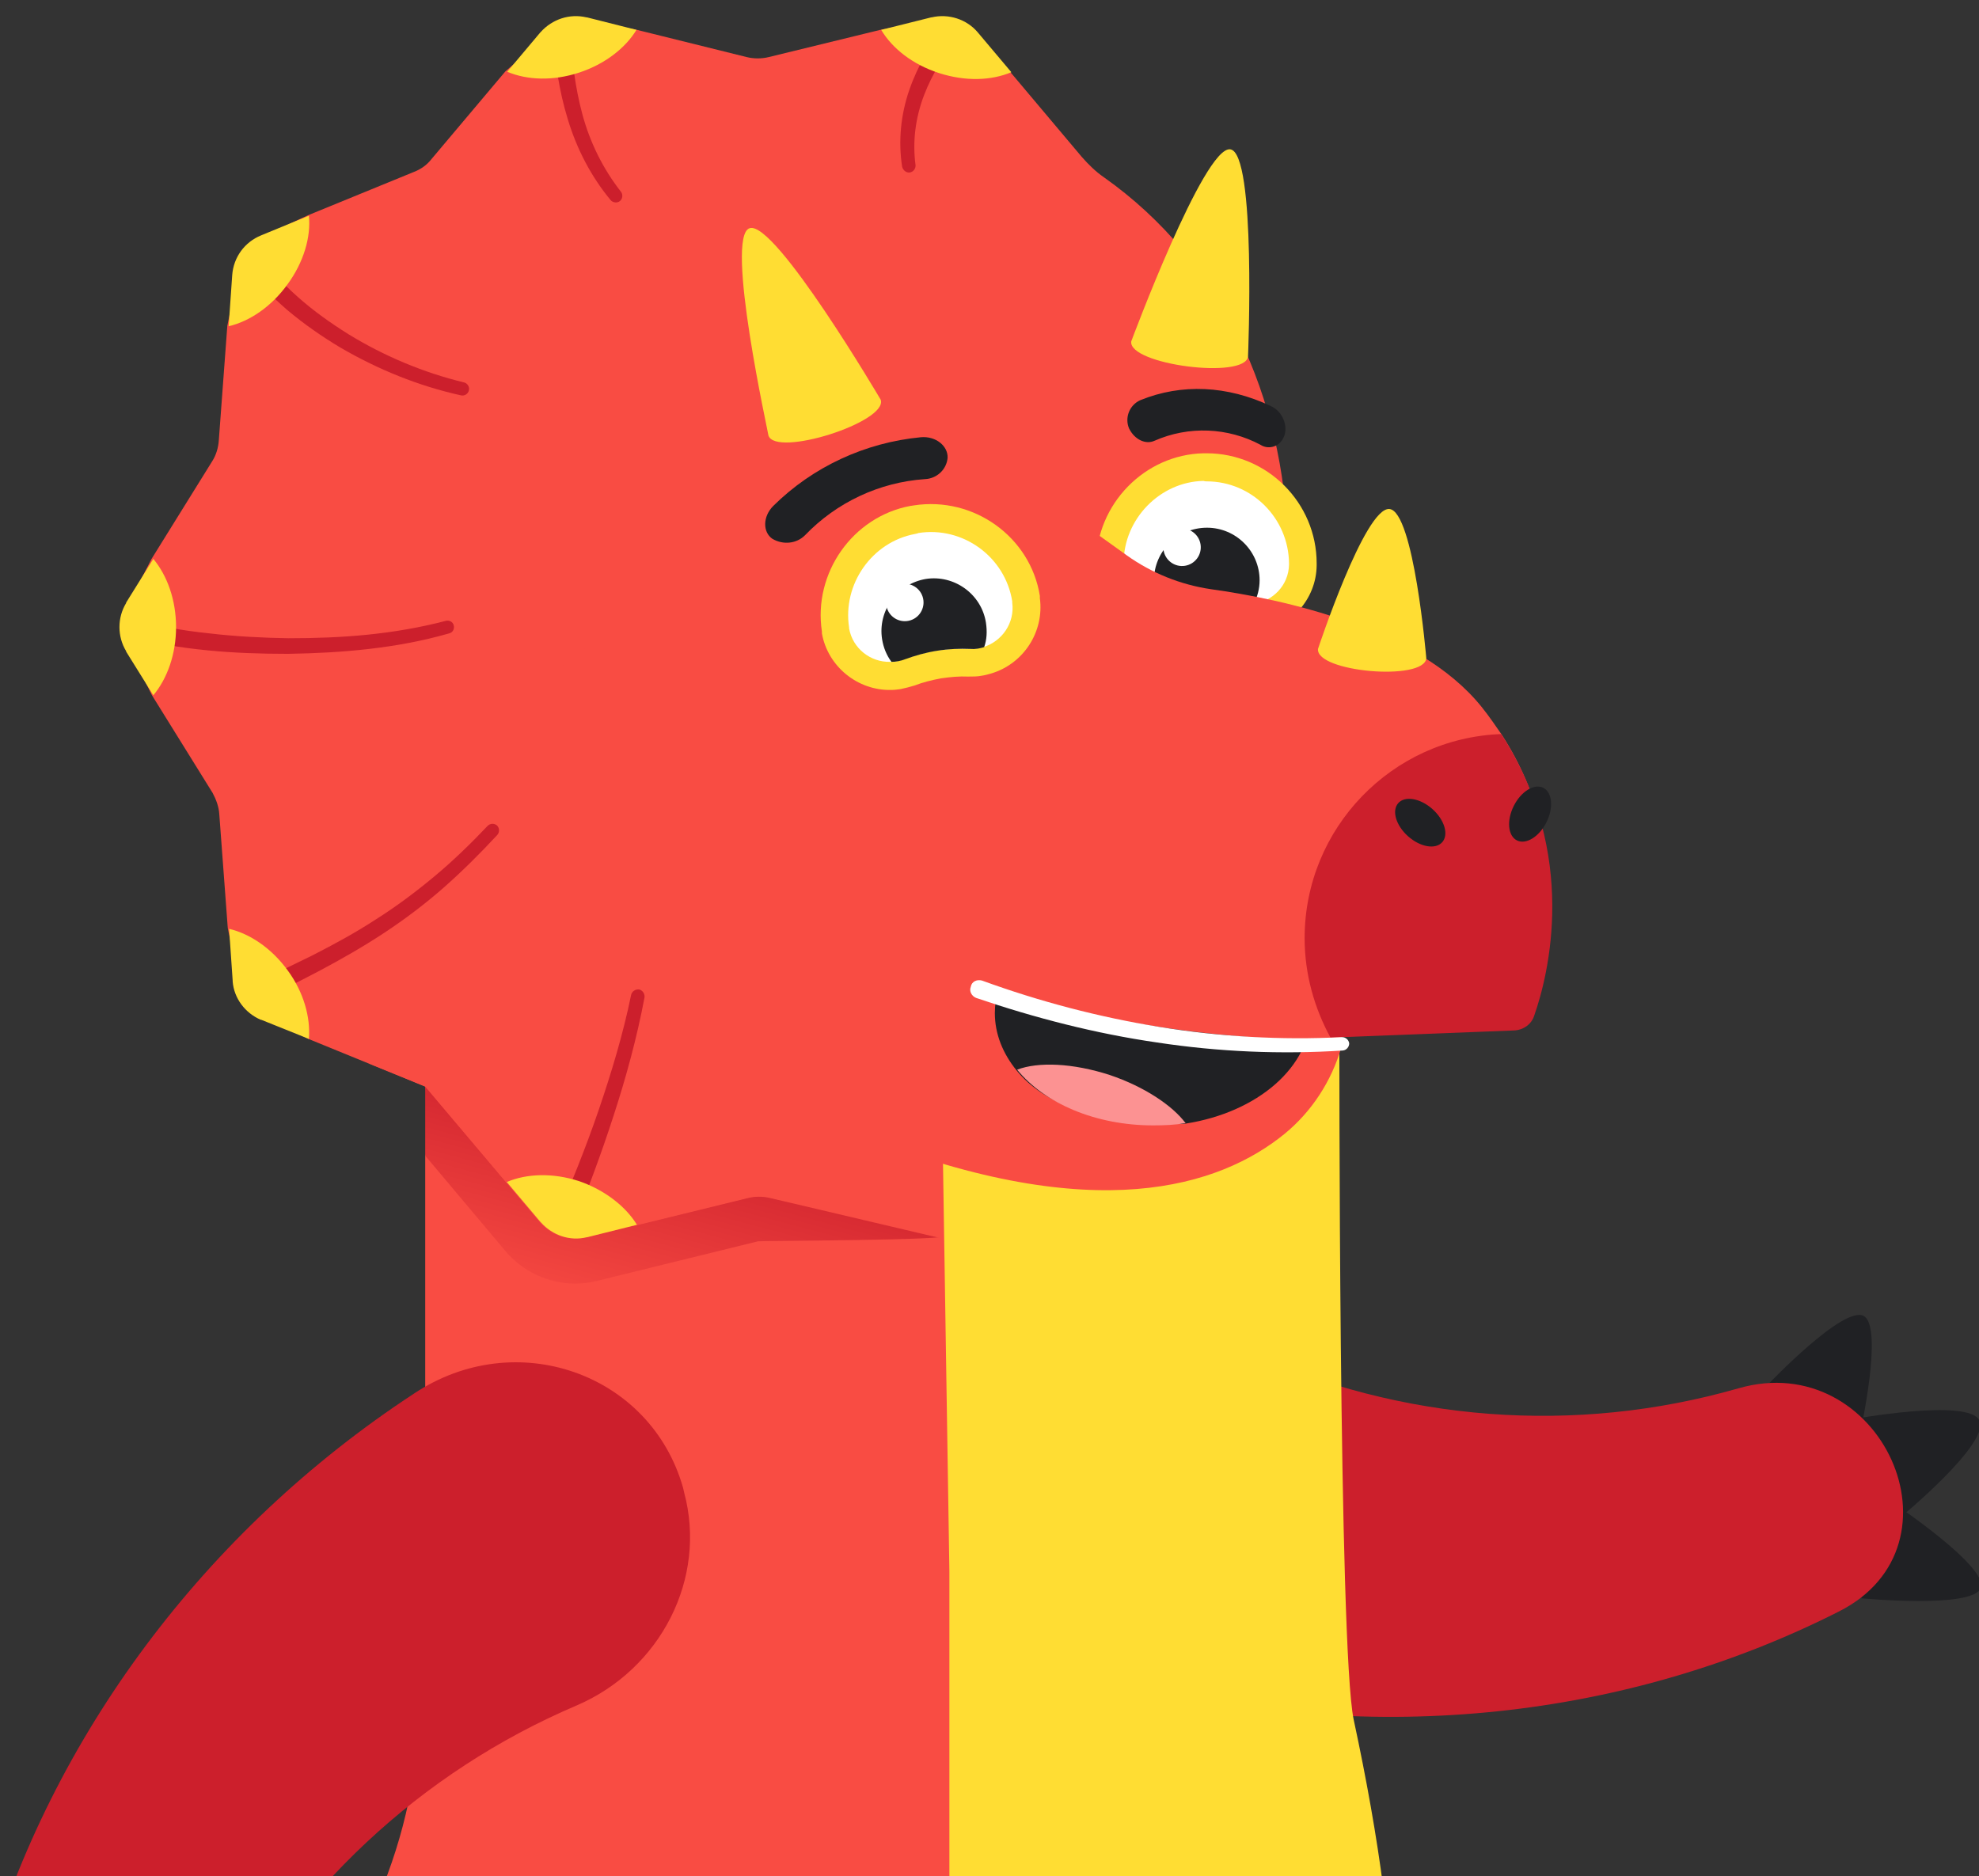 <?xml version="1.0" encoding="UTF-8"?>
<!-- Generated by Pixelmator Pro 3.1.1 -->
<svg width="444" height="421" viewBox="0 0 444 421" xmlns="http://www.w3.org/2000/svg" xmlns:xlink="http://www.w3.org/1999/xlink">
    <rect x="0" y="0" width="444" height="421" fill="#333333" stroke="none"/>
    <path id="path1" fill="#f94c43" fill-rule="evenodd" stroke="none" d="M 288.5 219.8 C 288.2 223.8 285.7 227.2 282 228.7 L 247.5 242.8 C 245.9 243.4 244.5 244.4 243.5 245.7 L 219.5 274.2 C 216.9 277.2 212.9 278.6 209 277.6 L 172.8 268.7 C 171.2 268.3 169.4 268.3 167.8 268.7 L 131.6 277.6 C 127.7 278.6 123.7 277.2 121.1 274.2 L 95.4 243.8 L 69.2 233.1 L 59.2 228.1 C 55.5 226.6 53.6 223.2 53.3 219.2 L 51.1 208.2 L 49.2 182.7 C 49.1 181 48.5 179.4 47.7 177.9 L 34.1 156 L 29 145.7 C 26.9 142.3 26.7 138.9 28.8 135.5 L 34 125.4 L 47.6 103.5 C 48.5 102.1 49 100.4 49.1 98.7 L 51 73.1 L 53.3 62 C 53.6 58 55.1 54.6 58.8 53.1 L 69.1 48.3 L 92.8 38.6 C 94.4 38 95.8 37 96.8 35.7 L 113.4 16 L 121.9 8.7 C 124.5 5.7 127.6 3.8 131.5 4.8 L 142.5 6.6 L 167.5 12.8 C 169.1 13.2 170.9 13.2 172.5 12.8 L 197.5 6.7 L 208.6 4.5 C 212.5 3.5 215.8 4.6 218.4 7.6 L 226.7 16.2 L 242.7 35.2 C 244.2 36.9 245.8 38.5 247.7 39.8 L 247.7 39.8 C 274.3 58.6 288.1 89.3 288.9 121.9 L 288.5 219.8 Z"/>
    <path id="path2" fill="#202124" fill-rule="evenodd" stroke="none" d="M 417.3 321.7 L 396.7 310.6 C 396.7 310.6 413.8 292.6 418.2 295.3 C 422.6 298 417.3 321.7 417.3 321.7 Z"/>
    <path id="path3" fill="#202124" fill-rule="evenodd" stroke="none" d="M 426.3 340.5 L 415.2 318.5 C 415.2 318.5 441.6 313.6 444.1 318.7 C 446.6 323.8 426.3 340.5 426.3 340.5 Z"/>
    <path id="path4" fill="#202124" fill-rule="evenodd" stroke="none" d="M 417.6 358.6 L 425 337.4 C 425 337.4 446.2 351.6 444.4 356.3 C 442.6 361 417.6 358.6 417.6 358.6 Z"/>
    <path id="path5" fill="#cc1f2c" fill-rule="evenodd" stroke="none" d="M 228.8 318 L 228.3 318.8 C 214.7 341.6 227.5 371.3 254.1 377.9 C 308.5 391.8 365.1 385.6 412.5 361.6 C 442.2 346.7 421.9 302.3 390 311.5 C 353.4 322 314.3 319 279.8 303.2 C 261.1 294.9 239.2 301 228.8 318 L 228.8 318 Z"/>
    <path id="path8" fill="#f94c43" fill-rule="evenodd" stroke="none" d="M 296 276.3 L 296 477.5 C 295.9 480.7 295.7 483.9 295.3 487.1 C 292.8 507.6 282.5 527.1 267.1 540.8 C 251.1 555.1 231.2 562.3 210.5 566.6 C 178 573.2 144.9 574.8 111.9 572.5 C 96.3 571.4 79.2 570.1 64.1 565.5 C 62.1 564.9 59.6 564.6 57.6 564 L 57.3 564 C 24.3 556.2 -11.8 542.9 -49.3 521.5 L -49.3 521.6 C -57.8 516.6 -54.1 505.2 -43.2 505.2 L -42.9 505.2 C 26.2 505.2 83.1 459 92.7 398.6 C 94.1 389 95.4 324.5 95.4 314.9 L 95.4 259.4 L 97.4 253.9 L 95.4 243.9 L 95.4 212.9 C 95.3 210.7 95.5 208.6 95.7 206.4 C 96 202.1 96.7 197.9 97.7 193.7 C 98.1 191.6 98.6 189.5 99.4 187.5 C 103.1 176.7 109 166.7 116.8 158.4 C 119.9 154.8 123.3 151.6 127 148.7 C 144.5 134.9 166.1 127.5 188.3 127.6 C 219 127.6 241.9 124.8 271 133.6 C 273.1 134.1 275.1 134.7 277.1 135.5 C 323.2 152.8 296.8 237.7 296 276.3 Z"/>
    <linearGradient id="linearGradient1" x1="124.331" y1="371.488" x2="156.901" y2="249.273" gradientUnits="userSpaceOnUse">
        <stop offset="0.584" stop-color="#f94c43" stop-opacity="1"/>
        <stop offset="1" stop-color="#cc1f2c" stop-opacity="1"/>
    </linearGradient>
    <path id="path9" fill="url(#linearGradient1)" fill-rule="evenodd" stroke="none" d="M 212.2 277.2 C 212.1 277.7 172.8 268.7 172.8 268.7 C 171.1 268.3 169.4 268.3 167.8 268.7 L 131.6 277.6 C 127.7 278.5 123.7 277.2 121.1 274.2 L 95.4 243.8 L 95.4 259.3 L 113.4 280.7 C 117.3 285.3 123 288 129 288 C 130.7 288 132.3 287.8 133.9 287.4 L 170.1 278.5 C 170.1 278.5 170.2 278.5 170.2 278.5 C 170.2 278.5 170.3 278.5 170.3 278.5 C 170.4 278.4 214.6 278.3 212.2 277.2 Z"/>
    <path id="path10" fill="#f94c43" fill-rule="evenodd" stroke="none" d="M 207.2 236.9 C 196.3 226 89 220.2 83 238.7 L 95.5 243.8 L 113.7 265.4 L 122 273.7 C 124.6 276.7 127.4 277.6 131.3 276.6 L 142.9 274.9 L 167.8 268.8 C 169.4 268.4 171.2 268.4 172.8 268.8 L 211.9 278 C 213.2 278.2 211.6 241.3 207.2 236.9 Z"/>
    <path id="path11" fill="#ffdd33" fill-rule="evenodd" stroke="none" d="M 140.7 547.8 C 153.1 544.4 164.7 538.8 175.2 531.4 L 175.5 531.4 C 175.5 531.4 175.8 531.4 175.8 531.1 C 198.6 513.7 213 486.7 213 456.8 L 213 352.6 L 211 224.8 C 234.8 233.3 267.8 230.1 300.5 230.7 C 300.5 230.7 300.3 369.5 303.7 385.8 C 327.1 494.7 306.5 541.5 225.7 563.2 C 224.9 563.4 224.2 563.6 223.4 563.8 C 221 564.4 212.2 566.8 207.4 567.6 C 171.6 574 134.9 575.8 98.8 571.6 C 84.1 569.9 69.3 567.6 55 563.4 C 93.2 563.1 124.5 552.1 140.7 547.8 Z"/>
    <g id="New-Group">
        <path id="path15" fill="#cc1f2c" fill-rule="evenodd" stroke="none" d="M 153.474 334.8 L 153.247 333.795 C 145.958 308.11 115.742 297.443 92.874 312.677 C 45.769 343.567 11.63 389.692 -3.258 441.132 C -12.689 473.328 33.28 488.55 48.324 458.576 C 65.58 424.476 94.263 397.595 129.439 382.617 C 148.23 374.522 158.706 354.14 153.474 334.8 L 153.474 334.8 Z"/>
    </g>
    <path id="path18" fill="#f94c43" fill-rule="evenodd" stroke="none" d="M 288.2 254.4 C 273.7 266.2 245.7 275.4 193.9 255 L 196.9 193.2 L 295.5 214 C 295.5 214 302 231.5 300.9 235.1 C 298.7 242.6 294.3 249.4 288.2 254.4 Z"/>
    <g id="eyefront2">
        <g id="g1">
            <path id="path19" fill="#ffffff" stroke="none" d="M 261.5 138.8 C 262.3 138.8 263.2 138.7 264 138.5 C 266.1 138 268.4 137.8 270.7 137.8 C 273 137.8 275.3 138 277.4 138.5 C 278.2 138.7 279.1 138.8 279.9 138.8 C 280.5 138.8 281.1 138.8 281.6 138.7 C 287.6 137.9 292.2 132.8 292.3 126.8 L 292.3 126.5 C 292.3 114.6 282.6 104.9 270.7 104.9 L 270.1 104.9 C 258.6 105.2 249.1 114.9 249.1 126.4 L 249.1 126.7 C 249.2 132.7 253.8 137.9 259.7 138.7 C 260.3 138.7 260.9 138.8 261.5 138.8 Z"/>
            <g id="g2">
                <path id="path20" fill="#ffdd33" stroke="none" d="M 270.7 108 C 280.9 108 289.1 116.3 289.2 126.4 L 289.2 126.7 C 289.1 131.3 285.6 134.9 281.2 135.5 C 280.8 135.6 280.4 135.6 279.9 135.6 C 279.3 135.6 278.7 135.5 278 135.4 C 275.7 134.9 273.2 134.6 270.6 134.6 C 268 134.6 265.6 134.9 263.2 135.4 C 262.6 135.5 262 135.6 261.3 135.6 C 260.9 135.6 260.4 135.6 260 135.5 C 255.7 134.9 252.2 131.2 252.1 126.6 L 252.1 126.3 C 252.1 116.5 260.2 108.1 270 107.9 C 270.3 108 270.5 108 270.7 108 M 270.7 101.7 C 270.5 101.7 270.3 101.7 270 101.7 C 256.8 102 246 113.1 245.9 126.4 L 245.9 126.7 L 245.9 126.8 L 245.9 126.9 C 246 134.4 251.8 140.9 259.3 141.9 C 260 142 260.7 142 261.4 142 C 262.5 142 263.5 141.9 264.6 141.7 C 266.5 141.3 268.6 141.1 270.7 141.1 C 272.8 141.1 274.8 141.3 276.8 141.7 C 277.8 141.9 278.9 142 279.9 142 C 280.6 142 281.3 142 282 141.9 C 289.5 140.9 295.3 134.5 295.4 126.9 L 295.4 126.8 L 295.4 126.7 L 295.4 126.4 C 295.4 112.8 284.3 101.7 270.7 101.7 L 270.7 101.7 L 270.7 101.7 Z"/>
            </g>
        </g>
        <path id="path21" fill="#202124" stroke="none" d="M 258.9 130.2 C 258.9 132.1 259.3 133.9 260.2 135.5 C 261.2 135.6 262.3 135.6 263.4 135.4 C 265.7 134.9 268.2 134.6 270.8 134.6 C 273.4 134.6 275.8 134.9 278.2 135.4 C 279.3 135.6 280.3 135.7 281.3 135.5 C 282.1 133.9 282.6 132.1 282.6 130.2 C 282.6 123.7 277.3 118.4 270.8 118.4 C 264.2 118.4 258.9 123.7 258.9 130.2 Z"/>
        <path id="path22" fill="#ffffff" stroke="none" d="M 269.346 122.122 C 269.718 124.411 268.163 126.569 265.873 126.94 C 263.584 127.312 261.426 125.757 261.055 123.468 C 260.683 121.178 262.238 119.02 264.528 118.649 C 266.817 118.277 268.975 119.832 269.346 122.122 Z"/>
    </g>
    <path id="path23" fill="#202124" fill-rule="evenodd" stroke="none" d="M 294.1 227.2 C 294.1 239.4 282.1 249.6 266 252.1 C 263.6 252.5 261.1 251.5 258.5 251.5 C 245.5 251.5 234.2 247.7 228.1 240.2 C 225 236.4 223.2 232 223.2 227.3 C 223.2 213.3 239.1 201.9 258.6 201.9 C 278.2 201.7 294.1 213.1 294.1 227.2 Z"/>
    <path id="path24" fill="#f94c43" fill-rule="evenodd" stroke="none" d="M 338.6 228 C 332.1 228.3 317.9 232 299.9 232.1 L 298.3 233.4 C 262.8 233.4 231.2 224.8 219.6 222 L 205.3 229.2 L 238.3 114.2 L 252.8 124.6 C 258.4 128.6 264.9 131.2 271.7 132.2 C 287.5 134.4 318.1 140.8 332.4 158.6 C 334.1 160.7 335.5 162.8 336.9 164.8 C 354.4 191.9 345.4 217.8 342.2 226.9 C 341.4 228.7 340.6 227.9 338.6 228 Z"/>
    <path id="path25" fill="#cc1f2c" fill-rule="evenodd" stroke="none" d="M 339.7 231.2 L 298.5 232.8 C 294.9 226.2 292.7 218.6 292.7 210.5 C 292.7 185.8 312.3 165.6 336.8 164.7 C 354.3 191.7 347.4 218.8 344.2 227.9 C 343.6 229.8 341.8 231.1 339.7 231.2 Z"/>
    <path id="path26" fill="#202124" fill-rule="evenodd" stroke="none" d="M 259 98.9 C 257 99.8 254.6 98.6 253.4 96.3 L 253.4 96.3 C 253.4 96.2 253.3 96.2 253.3 96.1 C 252.3 93.7 253.4 90.9 255.8 89.8 C 265.1 86 275.4 86.5 285.1 91.1 C 287.8 92.3 289 95.6 288.1 97.9 L 288.1 97.9 C 288 98.1 287.9 98.3 287.8 98.5 C 286.8 100.3 284.5 100.9 282.8 99.8 C 275.5 95.9 266.7 95.5 259 98.9 L 259 98.9 Z"/>
    <path id="path27" fill="#202124" fill-rule="evenodd" stroke="none" d="M 180.6 120.1 C 187.7 112.7 197.3 108.2 207.5 107.5 C 210.2 107.4 212.4 105.3 212.6 102.7 L 212.6 102.7 C 212.7 100.1 210 97.8 206.6 98.1 C 194.1 99.3 182.4 104.7 173.5 113.5 C 171.1 115.9 171.1 119.4 173.3 120.9 L 173.3 120.9 C 175.7 122.3 178.7 122 180.6 120.1 Z"/>
    <path id="path28" fill="#ffdd33" fill-rule="evenodd" stroke="none" d="M 320 147.7 C 319.5 152.9 295.2 150.8 295.7 145.6 C 295.7 145.6 306.2 113.8 311.7 114.2 C 317.2 114.6 320 147.7 320 147.7 Z"/>
    <path id="path29" fill="#ffdd33" fill-rule="evenodd" stroke="none" d="M 280 80 C 279.3 85.2 253.1 81.8 253.8 76.6 C 253.8 76.6 270.1 32.8 276 33.5 C 281.9 34.2 280 80 280 80 Z"/>
    <path id="path30" fill="#ffdd33" fill-rule="evenodd" stroke="none" d="M 168.2 51.2 C 173.9 49.4 197.6 89.7 197.6 89.7 C 199.2 94.7 174 102.7 172.4 97.7 C 172.5 97.7 162.5 52.9 168.2 51.2 Z"/>
    <path id="path31" fill="#ffffff" stroke="none" d="M 220.3 220 C 233.2 224.7 246.5 228.2 260.1 230.4 C 273.6 232.6 287.4 233.4 301.1 232.7 C 301.9 232.7 302.6 233.3 302.7 234.1 C 302.7 234.9 302.1 235.6 301.3 235.7 C 287.4 236.6 273.4 236 259.6 233.9 C 245.8 231.9 232.2 228.4 219 223.9 C 218 223.5 217.4 222.4 217.8 221.4 C 218 220.2 219.2 219.7 220.3 220 C 220.2 220 220.3 220 220.3 220 Z"/>
    <path id="path32" fill="#cc1f2c" stroke="none" d="M 29.6 138.8 C 35.2 140.5 41.1 141.5 46.9 142.1 C 52.8 142.8 58.8 143.1 64.7 143.2 C 70.7 143.2 76.6 143 82.5 142.4 C 88.4 141.8 94.3 140.8 100 139.3 C 100.8 139.1 101.6 139.5 101.8 140.3 C 102 141.1 101.6 141.9 100.8 142.1 C 94.9 143.8 88.9 144.9 82.8 145.6 C 76.8 146.3 70.7 146.6 64.6 146.7 C 58.5 146.7 52.4 146.5 46.4 145.9 C 40.3 145.3 34.3 144.3 28.3 142.7 C 27.2 142.4 26.6 141.3 26.9 140.2 C 27.3 139.1 28.4 138.5 29.6 138.8 C 29.5 138.8 29.5 138.8 29.6 138.8 L 29.6 138.8 Z"/>
    <path id="path33" fill="#cc1f2c" stroke="none" d="M 55.1 221.7 C 60.1 219.2 65.1 216.8 70 214.4 C 74.9 211.9 79.7 209.3 84.3 206.3 C 88.9 203.4 93.3 200.1 97.5 196.6 C 101.7 193.1 105.6 189.3 109.4 185.3 L 109.4 185.3 C 110 184.7 110.9 184.7 111.5 185.2 C 112.1 185.8 112.1 186.7 111.6 187.3 C 107.8 191.4 103.8 195.4 99.6 199.1 C 95.4 202.8 90.9 206.2 86.2 209.3 C 81.5 212.4 76.6 215.2 71.7 217.8 C 66.8 220.4 61.8 222.8 56.9 225.4 L 56.9 225.4 C 55.9 225.9 54.7 225.5 54.2 224.6 C 53.7 223.4 54.1 222.2 55.1 221.7 C 55.1 221.7 55.1 221.7 55.1 221.7 Z"/>
    <path id="path34" fill="#cc1f2c" stroke="none" d="M 124.5 274.2 C 128 265.9 131.4 257.6 134.3 249.1 C 137.2 240.6 139.8 232 141.6 223.2 C 141.8 222.4 142.6 221.9 143.4 222 C 144.2 222.2 144.7 223 144.6 223.8 C 142.9 232.8 140.5 241.6 137.7 250.2 C 134.9 258.9 131.7 267.4 128.3 275.8 C 127.9 276.8 126.7 277.3 125.7 276.9 C 124.5 276.4 124 275.3 124.5 274.2 C 124.4 274.2 124.4 274.2 124.5 274.2 Z"/>
    <path id="path35" fill="#cc1f2c" stroke="none" d="M 57.6 56.5 C 60.2 60.2 63.4 63.6 66.9 66.7 C 70.4 69.8 74.2 72.5 78.2 75 C 86.2 79.9 95 83.6 104.1 85.8 L 104.1 85.8 C 104.9 86 105.4 86.8 105.2 87.6 C 105 88.4 104.2 88.9 103.4 88.7 C 93.9 86.6 84.8 82.9 76.4 78 C 72.2 75.5 68.2 72.7 64.5 69.6 C 60.8 66.4 57.3 62.9 54.4 58.8 C 53.8 57.9 54 56.7 54.9 56 C 55.7 55.4 57 55.6 57.6 56.5 C 57.6 56.5 57.6 56.5 57.6 56.5 L 57.6 56.5 Z"/>
    <path id="path36" fill="#cc1f2c" stroke="none" d="M 128 6.5 C 128.2 13 129 19.5 130.7 25.8 C 132.4 32 135.3 37.9 139.3 43 C 139.8 43.6 139.7 44.6 139.1 45.1 C 138.5 45.6 137.5 45.5 137 44.9 C 132.6 39.6 129.4 33.4 127.4 26.8 C 125.4 20.3 124.4 13.5 124.1 6.7 C 124 5.6 124.9 4.7 126 4.6 C 127.1 4.5 127.9 5.4 128 6.5 C 128 6.5 128 6.5 128 6.5 Z"/>
    <path id="path37" fill="#cc1f2c" stroke="none" d="M 215.5 7.7 C 212.1 11.9 209.2 16.4 207.3 21.4 C 205.4 26.4 204.7 31.7 205.4 37 C 205.5 37.8 204.9 38.6 204.1 38.7 C 203.3 38.8 202.6 38.2 202.4 37.4 C 201.5 31.7 202.1 25.7 204 20.2 C 205.9 14.7 208.9 9.7 212.3 5.2 C 213 4.3 214.2 4.2 215.1 4.8 C 216.1 5.5 216.2 6.8 215.5 7.7 C 215.5 7.6 215.5 7.7 215.5 7.7 L 215.5 7.7 Z"/>
    <g id="eyefront1">
        <g id="g3">
            <path id="path38" fill="#ffffff" stroke="none" d="M 201.8 151.5 C 202.6 151.4 203.4 151.2 204.2 150.9 C 206.2 150.1 208.5 149.5 210.7 149.2 C 213 148.8 215.2 148.7 217.4 148.8 C 218.3 148.8 219.1 148.8 219.9 148.7 C 220.5 148.6 221 148.5 221.6 148.3 C 227.4 146.6 231.1 140.8 230.3 134.9 L 230.2 134.6 C 228.3 122.8 217.2 114.8 205.5 116.7 L 204.9 116.8 C 193.5 118.9 185.8 129.9 187.6 141.4 L 187.6 141.7 C 188.7 147.6 194 152 200 151.9 C 200.6 151.6 201.2 151.6 201.8 151.5 Z"/>
            <g id="g4">
                <path id="path39" fill="#ffdd33" stroke="none" d="M 206 119.6 C 216 118 225.5 124.9 227.1 134.9 L 227.1 135.2 C 227.7 139.8 224.8 143.9 220.6 145.2 C 220.2 145.3 219.8 145.4 219.3 145.5 C 218.7 145.6 218.1 145.6 217.4 145.6 C 215 145.5 212.5 145.6 210 146 C 207.5 146.4 205.1 147.1 202.8 147.9 C 202.2 148.1 201.6 148.3 201 148.4 C 200.6 148.5 200.1 148.5 199.7 148.5 C 195.3 148.6 191.3 145.5 190.5 141 L 190.5 140.8 C 189 131.1 195.6 121.6 205.3 119.8 C 205.7 119.7 205.9 119.7 206 119.6 M 205 113.4 C 204.8 113.4 204.6 113.5 204.3 113.5 C 191.3 115.9 182.4 128.6 184.4 141.7 L 184.4 141.9 L 184.4 142 L 184.4 142.1 C 185.7 149.5 192.4 155 200 154.8 C 200.7 154.8 201.4 154.7 202.1 154.6 C 203.1 154.4 204.2 154.1 205.2 153.8 C 207 153.1 209 152.6 211.1 152.2 C 213.2 151.9 215.2 151.7 217.2 151.8 C 218.3 151.8 219.3 151.8 220.3 151.6 C 221 151.5 221.7 151.3 222.4 151.1 C 229.7 148.9 234.3 141.7 233.3 134.2 L 233.3 134.1 L 233.3 134 L 233.3 133.7 C 231.2 120.5 218.5 111.3 205 113.4 L 205 113.4 L 205 113.4 Z"/>
            </g>
        </g>
        <path id="path40" fill="#202124" stroke="none" d="M 197.9 143.4 C 198.2 145.3 198.9 147 200 148.5 C 201 148.5 202.1 148.3 203.1 147.9 C 205.3 147.1 207.7 146.4 210.3 146 C 212.8 145.6 215.3 145.5 217.7 145.6 C 218.8 145.7 219.8 145.5 220.8 145.2 C 221.4 143.5 221.5 141.7 221.2 139.7 C 220.2 133.3 214.1 128.9 207.7 129.9 C 201.3 131 196.9 137 197.9 143.4 Z"/>
        <path id="path41" fill="#ffffff" stroke="none" d="M 206.988 133.857 C 207.715 136.06 206.518 138.435 204.316 139.162 C 202.113 139.889 199.738 138.693 199.011 136.49 C 198.284 134.287 199.481 131.912 201.683 131.185 C 203.886 130.458 206.261 131.655 206.988 133.857 Z"/>
    </g>
    <g id="nostril1">
        <path id="path42" fill="#202124" stroke="none" d="M 346.245 176.758 C 348.269 177.772 348.586 181.236 346.952 184.495 C 345.319 187.754 342.354 189.573 340.33 188.558 C 338.305 187.544 337.988 184.079 339.622 180.821 C 341.255 177.562 344.22 175.743 346.245 176.758 Z"/>
        <path id="path43" fill="#202124" stroke="none" d="M 321.362 181.514 C 324.087 183.935 325.077 187.27 323.573 188.963 C 322.069 190.656 318.641 190.065 315.915 187.644 C 313.19 185.223 312.201 181.888 313.705 180.195 C 315.209 178.503 318.637 179.093 321.362 181.514 Z"/>
    </g>
    <path id="path44" fill="#fc9292" fill-rule="evenodd" stroke="none" d="M 266 252 C 263.6 252.4 261.2 252.5 258.7 252.5 C 245.7 252.5 234.3 247.5 228.2 240 C 232.9 238.2 240.7 238.5 249 241.2 C 256.7 243.8 263 248 266 252 Z"/>
    <path id="path45" fill="#ffdd33" fill-rule="evenodd" stroke="none" d="M 39.5 140.7 C 39.5 146.8 37.5 152.3 34.4 156 L 28.3 146.2 C 28.3 146.2 28.3 146.2 28.3 146.2 C 28.3 146.2 28.3 146.2 28.3 146.1 C 26.3 142.8 26.3 138.6 28.3 135.3 C 28.3 135.3 28.3 135.3 28.3 135.2 C 28.3 135.2 28.3 135.2 28.3 135.2 L 34.4 125.4 C 37.5 129.1 39.5 134.6 39.5 140.7 Z"/>
    <path id="path46" fill="#ffdd33" fill-rule="evenodd" stroke="none" d="M 142.8 6.7 C 140.3 10.8 135.7 14.4 129.9 16.3 C 124.1 18.2 118.3 18 113.8 16.1 L 121.2 7.3 C 121.2 7.3 121.3 7.2 121.3 7.2 C 123.9 4.3 127.8 3 131.6 3.9 C 131.6 3.9 131.6 3.9 131.7 3.9 L 142.8 6.7 Z"/>
    <path id="path47" fill="#ffdd33" fill-rule="evenodd" stroke="none" d="M 226.9 16.2 C 222.4 18.1 216.6 18.3 210.7 16.4 C 204.8 14.5 200.2 10.9 197.7 6.7 L 208.9 3.9 C 208.9 3.9 209 3.9 209 3.9 C 212.8 3 216.9 4.3 219.4 7.3 L 226.9 16.2 Z"/>
    <path id="path48" fill="#ffdd33" fill-rule="evenodd" stroke="none" d="M 64.5 63.8 C 60.9 68.8 56 72.1 51.3 73.2 L 52.1 61.7 C 52.4 57.7 54.9 54.3 58.6 52.8 L 69.3 48.4 C 69.8 53.2 68.1 58.9 64.5 63.8 Z"/>
    <path id="path49" fill="#ffdd33" fill-rule="evenodd" stroke="none" d="M 69.3 233.1 L 58.6 228.8 C 58.6 228.8 58.6 228.8 58.6 228.8 C 58.6 228.8 58.5 228.8 58.5 228.8 C 58.5 228.8 58.5 228.8 58.5 228.8 C 55 227.3 52.5 224 52.2 220.2 C 52.2 220.2 52.2 220.1 52.2 220.1 L 52.2 220.1 C 52.2 220.1 52.2 220 52.2 220 L 51.4 208.4 C 56.1 209.5 61 212.8 64.6 217.8 C 68.1 222.6 69.7 228.2 69.3 233.1 Z"/>
    <path id="path50" fill="#ffdd33" fill-rule="evenodd" stroke="none" d="M 142.9 274.8 L 131.7 277.6 C 131.7 277.6 131.7 277.6 131.7 277.6 C 131.7 277.6 131.6 277.6 131.6 277.6 C 131.6 277.6 131.6 277.6 131.6 277.6 C 127.9 278.5 124 277.2 121.4 274.3 C 121.4 274.3 121.4 274.3 121.3 274.2 L 121.3 274.2 C 121.3 274.2 121.2 274.1 121.2 274.1 L 113.7 265.2 C 118.2 263.3 124 263.1 129.9 265 C 135.7 267 140.4 270.7 142.9 274.8 Z"/>
</svg>
